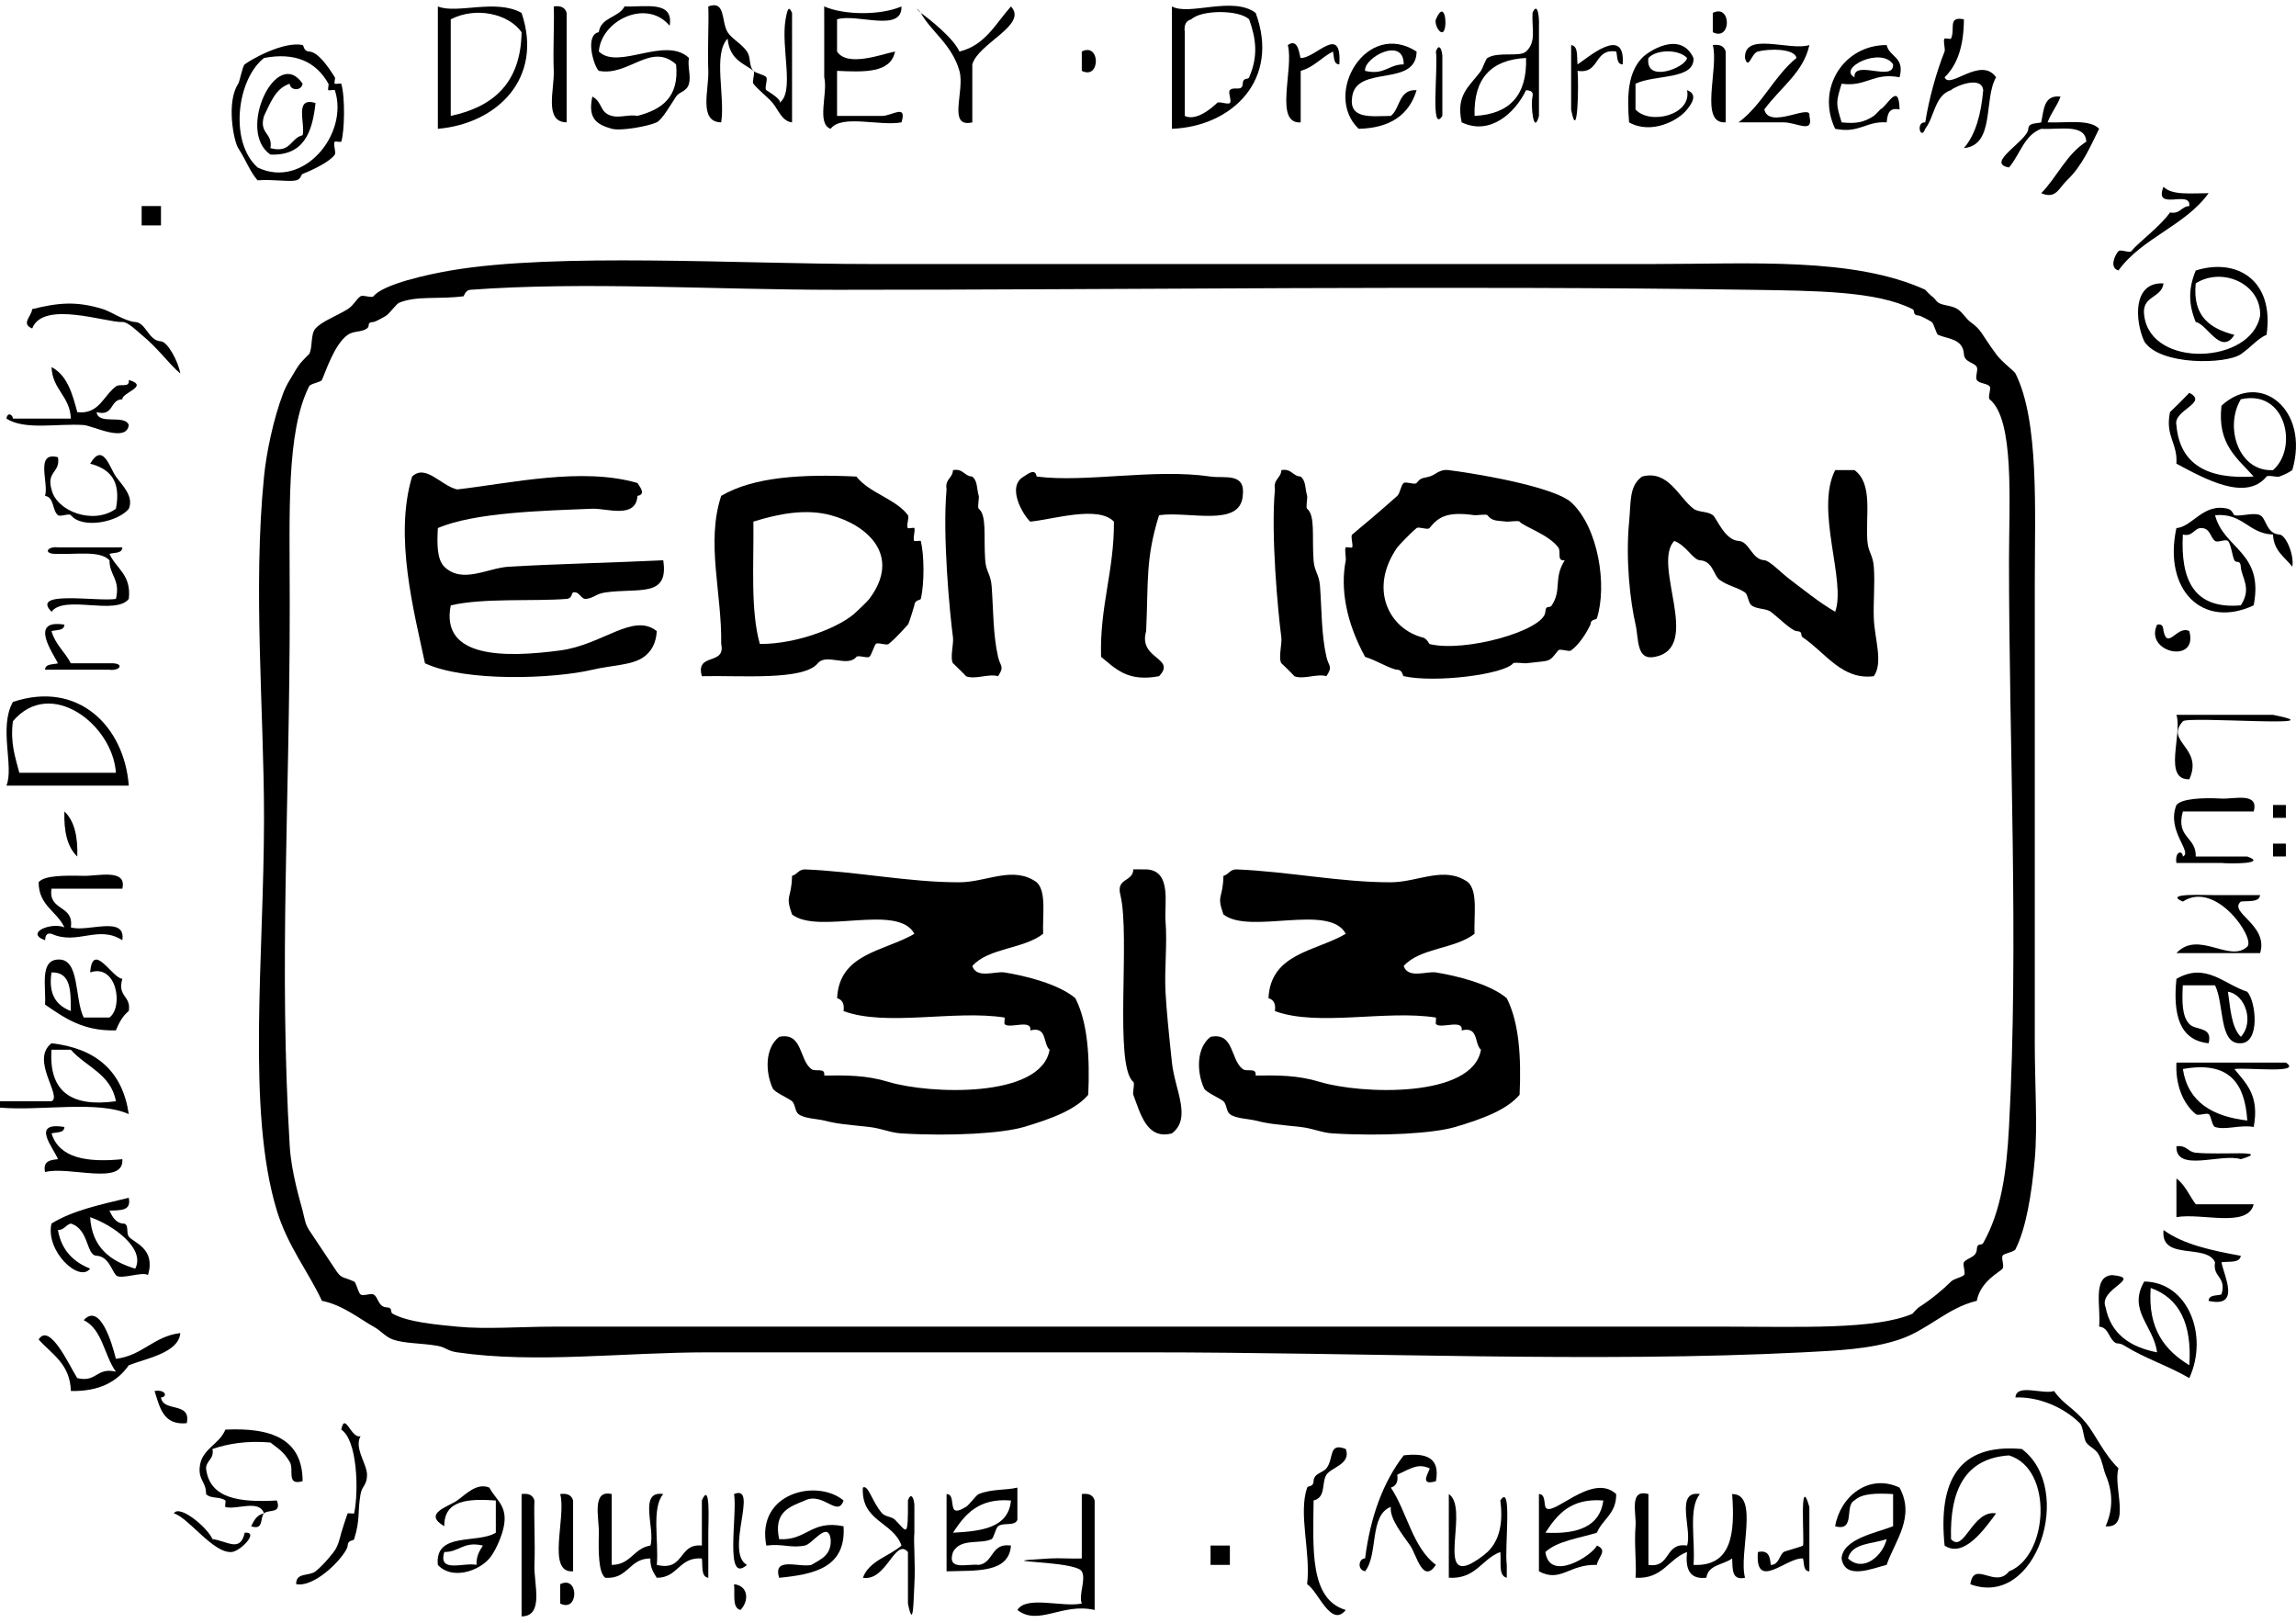 <?xml version="1.0" encoding="utf-8"?>
<!-- Generator: Adobe Illustrator 13.0.0, SVG Export Plug-In . SVG Version: 6.00 Build 14948)  -->
<!DOCTYPE svg PUBLIC "-//W3C//DTD SVG 1.1//EN" "http://www.w3.org/Graphics/SVG/1.1/DTD/svg11.dtd">
<svg version="1.1" id="Ebene_1" xmlns="http://www.w3.org/2000/svg" xmlns:xlink="http://www.w3.org/1999/xlink" x="0px" y="0px"
	 width="76.407px" height="54px" viewBox="0 0 76.407 54" enable-background="new 0 0 76.407 54" xml:space="preserve">
<g>
	<g>
		<path fill-rule="evenodd" clip-rule="evenodd" d="M18.428,0.214c0.249-0.035,0.381,0.047,0.429,0.214c0,1.214,0,2.429,0,3.643
			c-0.762-0.009-0.404-1.088-0.429-1.714C18.399,1.621,18.451,0.763,18.428,0.214z"/>
		<path fill-rule="evenodd" clip-rule="evenodd" d="M27.428,0.214c0.679,0.297,1.892,0.297,2.571,0
			c0.03,0.887-1.491,0.223-2.143,0.429c0,0.357,0,0.714,0,1.071c0.339,0.531,1.499,0.087,1.928,0
			c-0.137,0.72-1.027,0.687-1.928,0.643c0,0.5,0,1,0,1.5c0.477,0.001,0.953-0.001,1.5,0C29.685,3.858,30.191,3.441,30,4.071
			c-0.721,0.136-1.99-0.276-2.357,0.214c-0.483-0.16-0.084-1.202-0.214-1.714c0-0.571,0-1.143,0-1.714
			C27.428,0.643,27.428,0.429,27.428,0.214z"/>
		<path fill-rule="evenodd" clip-rule="evenodd" d="M39,0.214c0.573,0.321,2.022-0.356,2.786,0.214
			C42.607,2.64,41.016,4.207,39,4.286C39,2.928,39,1.571,39,0.214z M39.642,0.643c-0.167,0.047-0.249,0.179-0.214,0.429
			c0,0.928,0,1.856,0,2.785c0.44,0.219,1.082-0.441,1.071-0.429c0.059-0.072,0.356,0.063,0.428,0c0.073-0.063-0.068-0.359,0-0.428
			c0.14-0.139,0.414,0.065,0.429-0.214c0.012-0.23,0.172-0.117,0.214-0.215c0.307-0.705,0.23-1.28,0-1.928
			C41.224,0.321,39.99,0.321,39.642,0.643z"/>
		<path fill-rule="evenodd" clip-rule="evenodd" d="M47.785,0.643c0.324-0.757,0.406,0.395,0.214,0.429
			C47.873,1.094,47.73,0.771,47.785,0.643z"/>
		<path fill-rule="evenodd" clip-rule="evenodd" d="M56.999,0.429c0.625-0.315,0.625,0.958,0,0.643
			C56.999,0.857,56.999,0.643,56.999,0.429z"/>
		<path fill-rule="evenodd" clip-rule="evenodd" d="M42.856,1.5c0.375-0.277,0.391,0.426,0.429,0.429
			c0.489,0.024,1.373-1.174,1.286,0.214c-0.208-0.005-0.166-0.262-0.214-0.428c-0.379,0.193-0.626,0.518-1.072,0.643
			c0,0.571,0,1.143,0,1.714C42.386,4.137,43.067,2.277,42.856,1.5z"/>
		<path fill-rule="evenodd" clip-rule="evenodd" d="M47.785,1.714c0.113-0.33,0.224-0.014,0.214,0.214c0,0.643,0,1.286,0,1.928
			C47.588,4.488,47.866,2.274,47.785,1.714z"/>
		<path fill-rule="evenodd" clip-rule="evenodd" d="M56.999,1.5c0.25-0.035,0.381,0.047,0.429,0.214c0,0.786,0,1.571,0,2.357
			C56.528,4.137,57.21,2.277,56.999,1.5z"/>
		<path fill-rule="evenodd" clip-rule="evenodd" d="M60.213,1.5c-0.199,0.913-0.954,1.399-1.5,2.143
			c0.162,0.686,1.585-0.224,1.5,0.214c0.149,0.612-0.399,0.218-0.857,0.214c-0.547-0.005-1.023,0.003-1.5,0
			c0.782-0.575,1.179-1.535,1.928-2.143c-0.065-0.323-0.921-0.31-1.286-0.214c-0.217,0.057-0.312,0.645-0.428,0.214
			C58.04,1.041,59.562,1.706,60.213,1.5z"/>
		<path fill-rule="evenodd" clip-rule="evenodd" d="M36,1.714c0.625-0.315,0.625,0.958,0,0.643C36,2.143,36,1.929,36,1.714z"/>
		<path fill-rule="evenodd" clip-rule="evenodd" d="M4.714,6.857c0.215,0,0.429,0,0.643,0c0,0.214,0,0.428,0,0.643
			c-0.214,0-0.428,0-0.643,0C4.714,7.286,4.714,7.071,4.714,6.857z"/>
		<path fill-rule="evenodd" clip-rule="evenodd" d="M10.714,43.285c-0.46-0.984-1.138-1.816-1.5-3
			c-1.017-3.324-0.428-8.452-0.428-13.071c0-3.546-0.373-7.633,0-11.357c0.075-0.753,0.298-1.881,0.643-2.786
			c0.049-0.127,0.132-0.3,0.214-0.428c0.155-0.244,0.241-0.447,0.429-0.643c0.004-0.005,0.228-0.24,0.214-0.214
			c0.128-0.234,0.039-0.66,0.214-0.857c0.216-0.241,0.71-0.417,1.072-0.643c0.194-0.122,0.273-0.321,0.428-0.429
			c0.078-0.054,0.372,0.07,0.429,0C12.761,9.451,14.236,9.131,15,9c3.5-0.599,9.579-0.215,13.929-0.215c8.952,0,17.104,0,26.143,0
			c3.168,0,6.597-0.237,9,0.857c-0.016-0.007,0.173,0.187,0.214,0.214c0.098,0.065,0.158,0.179,0.214,0.214
			c0.174,0.108,0.437,0.085,0.643,0.214c0.154,0.096,0.292,0.328,0.428,0.429c0.396,0.289,0.321,0.341,0.857,1.071
			c0.195,0.266,0.602,0.561,0.643,0.643c0.791,1.582,0.643,4.516,0.643,7.071c0,4.841,0,9.825,0,15.214c0,1.351,0.096,2.768,0,3.857
			c-0.102,1.155-0.29,2.305-0.643,3c-0.048,0.094-0.394,0.136-0.429,0.214c-0.049,0.109,0.065,0.33,0,0.428
			c-0.071,0.106-0.737,0.412-0.857,1.072c-0.991,0.24-1.614,0.964-2.572,1.286c-0.962,0.323-2.04,0.369-3.214,0.429
			c-6.899,0.351-14.567,0-21.856,0c-4.78,0-9.938,0-14.572,0c-2.859,0-5.747,0.38-8.357,0c-0.333-0.048-0.37-0.164-0.643-0.214
			c-0.523-0.096-1.103-0.072-1.5-0.214c-0.253-0.091-0.396-0.296-0.643-0.429C12.023,43.923,11.404,43.416,10.714,43.285z
			 M13.286,10.071c-0.088,0.035-0.327,0.361-0.429,0.428c-0.075,0.05-0.363,0.211-0.429,0.215c-0.25,0.013-0.093,0.126-0.214,0.214
			c-0.189,0.136-0.438,0.071-0.643,0.214c-0.441,0.309-0.731,1.221-0.857,1.5c-0.036,0.078-0.382,0.118-0.429,0.214
			c-0.765,1.546-0.643,4.146-0.643,7.286c0,6.735-0.366,11.914,0,18c0.054,0.89,0.363,1.879,0.429,2.143
			c0.077,0.306,0.081,0.433,0.214,0.643c0.153,0.24,0.279,0.408,0.429,0.643c0.153,0.241,0.279,0.409,0.428,0.643
			c0.223,0.351,0.234,0.244,0.643,0.429c0.069,0.031,0.135,0.376,0.214,0.429c0.099,0.066,0.319-0.049,0.429,0
			c0.158,0.071,0.154,0.414,0.429,0.428c0.243,0.013,0.101,0.152,0.214,0.215c0.51,0.283,1.492,0.364,2.143,0.428
			c0.943,0.094,2.138,0,3.214,0c13.279,0,25.859,0,39,0c2.478,0,4.965,0.107,6.214-0.428c0,0,0.155-0.177,0.214-0.215
			c0.422-0.269,0.807-0.595,1.071-0.857c0.103-0.101,0.319-0.125,0.429-0.214c0.071-0.057-0.054-0.351,0-0.428
			c0.112-0.158,0.414-0.152,0.429-0.429c0.013-0.243,0.15-0.101,0.214-0.214c0.605-1.073,0.777-2.373,0.857-3.857
			c0.331-6.129,0-12.691,0-18.857c0-1.931,0.191-4.674-0.643-5.357c-0.071-0.058,0.057-0.353,0-0.429
			c-0.078-0.104-0.356-0.094-0.428-0.214c-0.064-0.106,0.051-0.316,0-0.429c-0.072-0.158-0.414-0.154-0.429-0.429
			c-0.027-0.526-0.562-0.51-0.857-0.643c-0.066-0.03-0.14-0.375-0.214-0.428c-0.066-0.048-0.37-0.211-0.428-0.215
			c-0.239-0.012-0.106-0.159-0.214-0.214c-1.192-0.604-3.225-0.61-5.357-0.643c-9.81-0.149-20.84,0-30.428,0
			c-4.233,0-8.36-0.283-12.214,0c-0.15,0.011-0.215,0.214-0.214,0.214C14.57,9.969,13.892,9.831,13.286,10.071z"/>
		<path fill-rule="evenodd" clip-rule="evenodd" d="M21.214,16.5c-0.05,0.778-1.026,0.409-1.5,0.428
			c-1.63,0.066-3.919,0.118-5.143,0.643c-0.028,0.528-0.033,1.032,0.214,1.286c0.602,0.583,1.436,0.042,2.143,0
			c1.641-0.096,3.447-0.132,5.143-0.214c0.197,1.261-0.821,0.91-1.929,1.071c-0.326,0.048-0.377,0.187-0.643,0.214
			c-0.165,0.018-0.222-0.269-0.428-0.214c-0.05,0.013-0.025,0.2-0.214,0.214C17.765,20.015,16.08,19.89,15,20.143
			c-0.354,1.784,1.85,1.738,3.643,1.5c1.418-0.188,2.426-1.269,3.214-0.643c-0.026,0.4-0.171,0.668-0.429,0.857
			c-0.38,0.281-1.074,0.277-1.714,0.428c-1.286,0.304-4.219,0.414-5.571-0.214c-0.365-1.729-1.034-4.22-0.429-6.214
			c0.455-0.43,0.955,0.304,1.5,0.429c1.791-0.206,4.152-0.753,6-0.214C21.346,16.262,21.473,16.455,21.214,16.5z"/>
		<path fill-rule="evenodd" clip-rule="evenodd" d="M31.714,15.643c0.346-0.061,0.369,0.203,0.643,0.214
			c0.179,0.154,0.138,0.372,0.214,0.643c0.021,0.072-0.053,0.385,0,0.428c0.275,0.226,0.158,0.917,0.215,1.714
			C32.812,19.022,32.969,19.1,33,19.5c0.06,0.802,0.043,1.604,0.214,2.357c0.073,0.323,0.223,0.305,0,0.643
			c-0.319-0.094-0.765,0.124-1.071,0c0.034,0.014-0.439-0.446-0.429-0.429c-0.106-0.171,0.027-0.652,0-0.857
			c-0.113-0.856-0.353-3.422-0.214-4.928C31.439,15.939,31.702,15.917,31.714,15.643z"/>
		<path fill-rule="evenodd" clip-rule="evenodd" d="M41.356,16.5c-0.085,1.057-1.784,0.501-2.785,0.643
			c-0.452,1.453-0.353,2.173-0.429,3.857c-0.275,0.945,1.025,0.878,0.429,1.5c-1.058,0.201-1.454-0.261-1.929-0.643
			c-0.048-1.691,0.437-2.849,0.428-4.5c-0.526-0.55-2.04-0.069-2.786,0c-0.235-0.214-0.804-1.168-0.214-1.5
			c0.19-0.132,0.383-0.259,0.428,0c1.651,0.211,3.911-0.277,5.786,0C40.744,15.925,41.461,15.708,41.356,16.5z"/>
		<path fill-rule="evenodd" clip-rule="evenodd" d="M42.642,15.643c0.346-0.061,0.369,0.203,0.643,0.214
			c0.179,0.154,0.138,0.372,0.214,0.643c0.02,0.072-0.053,0.385,0,0.428c0.275,0.226,0.158,0.917,0.214,1.714
			c0.027,0.38,0.184,0.458,0.214,0.857c0.06,0.802,0.043,1.604,0.214,2.357c0.073,0.323,0.223,0.305,0,0.643
			c-0.319-0.094-0.764,0.124-1.071,0c0.034,0.014-0.439-0.446-0.429-0.429c-0.106-0.171,0.027-0.652,0-0.857
			c-0.113-0.856-0.353-3.422-0.214-4.928C42.367,15.939,42.63,15.917,42.642,15.643z"/>
		<path fill-rule="evenodd" clip-rule="evenodd" d="M45.428,21.857c-0.635-1.163-0.829-2.271-0.643-3.214
			c0.013-0.068-0.048-0.389,0-0.429c0.025-0.021,0.202,0.027,0.214,0c0.038-0.078-0.062-0.377,0-0.428
			c0.286-0.234,0.985-0.824,1.5-1.286c0.096-0.086,0.117-0.355,0.214-0.429c0.077-0.057,0.371,0.071,0.429,0
			c0.144-0.175,0.164-0.148,0.428-0.214c0.2-0.05,0.325-0.255,0.644-0.214c1.309,0.169,3.56,0.603,4.071,1.071
			c0.91,0.834,1.204,2.777,0.857,3.857c-0.023,0.072-0.203,0.005-0.214,0.214c0.001-0.021-0.229,0.54-0.643,0.857
			c-0.076,0.058-0.37-0.071-0.429,0c-0.337,0.412-0.211,0.325-1.071,0.428c-0.064,0.008-0.393-0.043-0.429,0
			c-0.302,0.37-2.593,0.663-3.643,0.429c-0.04-0.009-0.029-0.205-0.214-0.215C46.291,22.274,45.808,21.974,45.428,21.857z
			 M51.856,18.214c-0.325-0.433-1.15-0.691-1.286-0.857c-0.036-0.044-0.364,0.008-0.428,0c-0.352-0.042-0.473-0.006-0.643-0.214
			c-0.037-0.045-0.363,0.009-0.429,0c-0.944-0.135-1.211,0.075-1.5,0.429c-0.058,0.072-0.353-0.059-0.428,0
			c-0.167,0.131-0.598,0.579-0.643,0.643c-0.971,1.402-0.254,2.722,0.857,3c0.126,0.032,0.208,0.213,0.214,0.214
			c1.174,0.294,3.825-0.451,3.857-1.072c0.013-0.248,0.138-0.095,0.214-0.214c0.343-0.531,0.046-0.883,0.429-1.5
			C51.791,18.681,51.963,18.356,51.856,18.214z"/>
		<path fill-rule="evenodd" clip-rule="evenodd" d="M61.071,15.643c0.214,0,0.428,0,0.643,0c0.625,0.458,0.364,1.509,0.429,2.357
			c0.029,0.38,0.184,0.458,0.214,0.857c0.043,0.567-0.02,1.146,0,1.714c0.024,0.68,0.321,1.477,0,1.929
			c-1.064,0.137-1.617-0.795-2.357-1.286c-0.12-0.079,0.034-0.201-0.214-0.214c-0.162-0.008-0.657-0.497-0.857-0.643
			c-0.163-0.119-0.461-0.078-0.643-0.214c-0.104-0.078-0.116-0.359-0.214-0.429c-0.246-0.171-0.594-0.225-0.857-0.428
			c-0.188-0.146-0.219-0.621-0.643-0.643c-0.232-0.012-0.454-0.499-0.857-0.643c-0.75,0.795,0.948,3.543-0.643,3.857
			c-0.627,0.129-0.533-0.593-0.643-1.072c-0.178-0.774-0.337-2.154-0.214-3.428c0.064-0.668-0.005-1.182,0.429-1.5
			c0.876-0.233,1.212,0.689,1.714,1.071c0.165,0.126,0.457,0.075,0.643,0.214c0.125,0.093,0.394,0.833,0.857,0.857
			c0.361,0.019,0.434,0.62,0.857,0.643c0.176,0.009,0.536,0.401,0.857,0.643c0.469,0.352,0.953,0.752,1.5,1.071
			C61.446,19.324,60.394,16.977,61.071,15.643z"/>
		<path fill-rule="evenodd" clip-rule="evenodd" d="M23.357,22.5c-0.228-0.8,0.804-0.339,0.643-1.072
			c0.027-1.706-0.512-3.376,0-4.928c1.078-0.637,2.701-0.728,4.5-0.643c0.417,0.544,1.319,0.747,1.714,1.286
			c0.056,0.077-0.071,0.371,0,0.429c0.025,0.021,0.202-0.027,0.214,0c0.037,0.078-0.063,0.377,0,0.429
			c0.018,0.014,0.209-0.018,0.214,0c0.113,0.451,0.126,1.405,0,1.928c-0.011,0.046-0.204,0.024-0.214,0.214
			c0,0.001-0.169,0.582-0.214,0.643c0.04-0.054-0.382,0.439-0.643,0.643c-0.076,0.059-0.37-0.071-0.429,0
			c-0.055,0.068-0.148,0.386-0.214,0.429c-0.078,0.05-0.373-0.068-0.429,0c-0.294,0.36-1.002-0.132-1.286,0.214
			C26.733,22.659,24.615,22.467,23.357,22.5z M28.5,20.356c0.107-0.106,0.346-0.318,0.429-0.428c1.084-1.444-0.067-2.46-1.286-2.786
			c-0.799-0.213-1.671-0.067-2.571,0.214c0.016,1.413-0.101,2.958,0.214,4.071C26.554,21.438,28.016,20.841,28.5,20.356z"/>
		<path fill-rule="evenodd" clip-rule="evenodd" d="M2.143,20.785C2.137,20.994,1.881,20.952,1.714,21
			c0.125,0.446,0.45,0.693,0.643,1.071c0.428,0,0.857,0,1.286,0c0.53-0.027,0.364,0.263,0,0.214c-0.715,0-1.429,0-2.143,0
			c0.006-0.208,0.262-0.166,0.429-0.214C1.77,21.745,0.942,20.59,2.143,20.785z"/>
		<path fill-rule="evenodd" clip-rule="evenodd" d="M71.785,20.785c0.182-0.039,0.202,0.084,0.214,0.214
			c0.141,0.642,0.458-0.205,0.857,0C73.169,22.118,71.341,21.719,71.785,20.785z"/>
		<path fill-rule="evenodd" clip-rule="evenodd" d="M72.428,23.786c0.714,0,1.428,0,2.143,0c0.357,0,0.714,0,1.072,0
			c2.28,0.452-2.839,0.034-3,0.214c-0.618,0.693,0.694,0.866,0.215,1.929C71.969,25.958,72.633,24.437,72.428,23.786z"/>
		<path fill-rule="evenodd" clip-rule="evenodd" d="M72.642,28.5c0.338-0.146-0.558-0.853-0.214-1.714
			c0.174-0.213,0.858-0.249,1.5-0.214c0.416,0.022,1.256-0.223,1.071,0.429c-0.786,0-1.571,0-2.357,0
			c-0.245,0.888,0.451,0.835,0.429,1.5c0.572,0,1.143,0,1.715,0c0.693,0.247-0.576,0.243-0.858,0.214c-0.5,0-1,0-1.5,0
			C72.367,28.331,72.63,28.274,72.642,28.5z"/>
		<path fill-rule="evenodd" clip-rule="evenodd" d="M75.642,26.785c0.143,0,0.285,0,0.428,0c0,0.143,0,0.286,0,0.429
			c-0.143,0-0.285,0-0.428,0C75.642,27.071,75.642,26.928,75.642,26.785z"/>
		<path fill-rule="evenodd" clip-rule="evenodd" d="M2.143,27c0.332,0.311,0.45,0.835,0.429,1.5C2.24,28.188,2.122,27.664,2.143,27z
			"/>
		<path fill-rule="evenodd" clip-rule="evenodd" d="M75.642,28.071c0.143,0,0.285,0,0.428,0c0,0.143,0,0.285,0,0.428
			c-0.143,0-0.285,0-0.428,0C75.642,28.356,75.642,28.214,75.642,28.071z"/>
		<path fill-rule="evenodd" clip-rule="evenodd" d="M34.5,29.357c0.332,0.312,0.188,1.097,0.214,1.714
			c-0.636,0.507-1.821,0.465-2.357,1.072c0.143,0.436,0.766,0.165,1.072,0.214c0.678,0.11,1.787,0.377,2.357,0.857
			c0.409,0.805,0.485,1.943,0.429,3.214c-0.417,0.488-1.17,0.784-2.143,1.072c-0.716,0.211-2.391,0.314-4.072,0.214
			c-0.371-0.021-0.662-0.169-1.071-0.214c-0.821-0.09-1.032-0.097-1.5-0.214c-0.246-0.061-0.656-0.063-0.857-0.214
			c-0.118-0.089-0.106-0.335-0.214-0.428c-0.123-0.106-0.582-0.297-0.643-0.429c-0.247-0.537-0.265-1.343,0.214-1.714
			c0.787-0.165,0.659,0.762,1.071,1.071c0.143,0.107,0.466-0.066,0.429,0.215c0.749-0.006,1.387-0.015,2.143,0.214
			c1.343,0.406,5.077,0.558,5.357-1.071c-0.229-0.2-0.067-0.791-0.643-0.643c0.065-0.398-0.71-0.035-0.857-0.214
			c-0.012-0.015,0.013-0.212,0-0.215c-1.662-0.261-3.928,0.312-5.357-0.214c0.035-0.25-0.047-0.381-0.214-0.429
			c0.068-1.503,1.583-1.56,2.571-2.143c-0.544-1.027-3.187,0.044-4.071-0.643c-0.24-0.675-0.019-0.485,0-1.286
			c0.173-0.041,0.213-0.215,0.428-0.214c1.7,0.067,3.476,0.433,5.143,0.429C32.841,29.354,33.716,28.794,34.5,29.357z"/>
		<path fill-rule="evenodd" clip-rule="evenodd" d="M38.143,28.928c0.867,0.032,0.598,1.172,0.643,1.714
			c0.064,0.78-0.04,1.576,0,2.357c0.031,0.602,0.108,1.356,0.214,2.357c0.097,0.917,0.67,1.845,0,2.356
			c-0.836,0.221-1.044-0.645-1.286-1.286c-0.028-0.075,0.058-0.381,0-0.428c-0.649-0.532-0.094-4.822-0.428-6.214
			c-0.156-0.584,0.426-0.431,0.428-0.857C37.856,28.928,38,28.928,38.143,28.928z"/>
		<path fill-rule="evenodd" clip-rule="evenodd" d="M48.856,29.357c0.332,0.312,0.188,1.097,0.214,1.714
			c-0.636,0.507-1.821,0.465-2.357,1.072c0.143,0.436,0.766,0.165,1.072,0.214c0.678,0.11,1.787,0.377,2.357,0.857
			c0.409,0.805,0.485,1.943,0.428,3.214c-0.417,0.488-1.17,0.784-2.143,1.072c-0.716,0.211-2.391,0.314-4.071,0.214
			c-0.371-0.021-0.662-0.169-1.072-0.214c-0.82-0.09-1.032-0.097-1.5-0.214c-0.246-0.061-0.656-0.063-0.857-0.214
			c-0.118-0.089-0.106-0.335-0.214-0.428c-0.123-0.106-0.583-0.297-0.643-0.429c-0.247-0.537-0.265-1.343,0.214-1.714
			c0.787-0.165,0.659,0.762,1.071,1.071c0.143,0.107,0.466-0.066,0.429,0.215c0.749-0.006,1.388-0.015,2.143,0.214
			c1.343,0.406,5.077,0.558,5.357-1.071c-0.229-0.2-0.066-0.791-0.643-0.643c0.065-0.398-0.71-0.035-0.857-0.214
			c-0.012-0.015,0.014-0.212,0-0.215c-1.662-0.261-3.928,0.312-5.357-0.214c0.035-0.25-0.047-0.381-0.214-0.429
			c0.069-1.503,1.583-1.56,2.572-2.143c-0.544-1.027-3.187,0.044-4.071-0.643c-0.24-0.675-0.02-0.485,0-1.286
			c0.173-0.041,0.214-0.215,0.429-0.214c1.699,0.067,3.476,0.433,5.143,0.429C47.198,29.354,48.073,28.794,48.856,29.357z"/>
		<path fill-rule="evenodd" clip-rule="evenodd" d="M4.071,29.571c-0.786,0-1.571,0-2.357,0c-0.116,0.758,0.759,0.526,0.643,1.286
			c0.538,0.176,1.845-0.417,1.714,0.428c-0.807-0.52-1.499,0.178-2.357-0.214c-0.182-0.039-0.203,0.083-0.214,0.214
			c-0.688-0.242,0.206-0.611,0.643-0.428c-0.248-0.538-0.854-0.718-0.857-1.5c0.174-0.229,0.858-0.229,1.5-0.214
			C3.265,29.153,4.232,28.894,4.071,29.571z"/>
		<path fill-rule="evenodd" clip-rule="evenodd" d="M75.213,29.785c-0.034,0.251-0.391,0.181-0.643,0.215
			c-0.424,0.369,0.932,0.771,0.643,1.714c-0.928,0-1.856,0-2.785,0c0.733-0.782,1.765,0.338,2.357-0.214
			c0.285-0.266-1.047-2.231-2.144-1.5c-0.682-0.295,0.757-0.212,1.072-0.215C74.213,29.785,74.713,29.785,75.213,29.785z"/>
		<path fill-rule="evenodd" clip-rule="evenodd" d="M72.428,38.142c0.345-0.047,0.371,0.187,0.643,0.214
			c0.815,0.084,2.573-0.104,1.5,0.215C73.918,38.365,72.397,39.03,72.428,38.142z"/>
		<path fill-rule="evenodd" clip-rule="evenodd" d="M72.428,39.214c0.29,0.21,0.428,0.572,0.643,0.857c0.643,0,1.286,0,1.928,0
			c-0.197,0.802-1.72,0.279-2.571,0.429C72.428,40.071,72.428,39.642,72.428,39.214z"/>
		<path fill-rule="evenodd" clip-rule="evenodd" d="M17.357,49.714c0.25-0.035,0.381,0.047,0.428,0.214
			c-0.022,0.549,0.029,1.407,0,2.143c-0.024,0.626,0.334,1.706-0.428,1.714C17.357,52.428,17.357,51.071,17.357,49.714z"/>
		<path fill-rule="evenodd" clip-rule="evenodd" d="M18.643,49.714c0.249-0.035,0.381,0.047,0.429,0.214c0,0.786,0,1.572,0,2.357
			C18.172,52.351,18.854,50.491,18.643,49.714z"/>
		<path fill-rule="evenodd" clip-rule="evenodd" d="M24.428,49.714c0.84-0.349-0.319,1.94,0.428,2.357
			C24.096,52.748,24.546,50.39,24.428,49.714z"/>
		<path fill-rule="evenodd" clip-rule="evenodd" d="M36,49.714c0.249-0.035,0.381,0.047,0.428,0.214c0,1.214,0,2.429,0,3.643
			c-1.076-0.25-1.868,0.547-2.571,0c0.297-0.489,1.492-0.08,2.143-0.214c-0.114-0.294,0.151-0.797,0-1.071
			c-0.206-0.373-3.409-0.299-1.071-0.429c0.356-0.02,0.715,0.015,1.071,0C36,51.142,36,50.428,36,49.714z"/>
		<path fill-rule="evenodd" clip-rule="evenodd" d="M40.285,51.428c0.214,0,0.429,0,0.643,0c0,0.214,0,0.428,0,0.643
			c-0.214,0-0.428,0-0.643,0C40.285,51.856,40.285,51.642,40.285,51.428z"/>
		<path fill-rule="evenodd" clip-rule="evenodd" d="M18.643,52.713c0.625-0.315,0.625,0.958,0,0.643
			C18.643,53.142,18.643,52.928,18.643,52.713z"/>
		<path fill-rule="evenodd" clip-rule="evenodd" d="M24.428,52.713c0.497,0.06,0.493,0.573,0.214,0.857
			C24.352,53.504,24.465,53.034,24.428,52.713z"/>
		<path fill-rule="evenodd" clip-rule="evenodd" d="M0,36.643c0.571,0,1.143,0,1.714,0c0.372-0.159-0.719-1.376,0-1.929
			c1.476,0.167,2.362,0.923,2.571,2.357C3.249,36.608,1.384,36.972,0,36.856C0,36.786,0,36.714,0,36.643z M3.857,36.643
			c-0.163-0.908-0.999-1.144-1.5-1.714c-0.215,0-0.429,0-0.643,0C1.619,36.309,2.361,36.853,3.857,36.643z"/>
		<path fill-rule="evenodd" clip-rule="evenodd" d="M14.571,4.286c0-1.357,0-2.714,0-4.071c0.635,0.259,1.931-0.265,2.786,0.214
			C18.096,2.61,16.537,4.118,14.571,4.286z M17.357,1.072C16.938,0.469,15.851,0.204,15,0.643c0,1.071,0,2.143,0,3.214
			C16.414,3.557,17.333,2.761,17.357,1.072z"/>
		<path fill-rule="evenodd" clip-rule="evenodd" d="M22.285,0.857c-0.761-0.913-2.276-0.188-2.357,0.857
			c0.652,0.634,2.21-0.53,3,0.214c-0.057,0.27,0.073,0.592,0,0.857c-0.076,0.273-0.308,0.249-0.429,0.428
			c-0.15,0.222-0.463,0.773-0.643,0.857c-0.287,0.134-1.205,0.298-1.5,0.214c-0.489-0.14-0.806-0.327-0.643-1.071
			c0.359,0.2,0.225,0.525,0.643,0.643c0.265,0.075,0.588-0.057,0.857,0c0.792-0.208,1.398-0.602,1.286-1.714
			c-0.838-0.754-1.582,0.41-2.572,0.215c-0.167-0.149-0.477-1.196,0-1.286c0.068-0.503,0.664-0.48,0.857-0.857
			C21.471,0.243,22.425,0.003,22.285,0.857z"/>
		<path fill-rule="evenodd" clip-rule="evenodd" d="M24.214,1.286C23.721,1.793,24.137,3.209,24,4.071
			c-0.762-0.009-0.404-1.088-0.429-1.714c-0.029-0.737,0.023-1.594,0-2.143c0.587-0.216,0.424,0.504,0.643,0.857
			c0.137,0.22,0.472,0.388,0.643,0.643c0.143,0.211,0.052,0.468,0.215,0.643c0.084,0.09,0.36,0.12,0.429,0.214
			c0.056,0.077-0.071,0.371,0,0.429c0.018,0.015,0.571,0.337,0.428,0.428c0.532-0.341,0.048-1.849,0.214-2.785
			c0.064-0.361,0.107-0.457,0.215-0.214c0,1.214,0,2.429,0,3.643c-0.335-0.033-0.461-0.426-0.643-0.643
			c-0.167-0.2-0.495-0.448-0.643-0.642c-0.058-0.076,0.071-0.371,0-0.429C24.776,2.116,24.281,2.004,24.214,1.286z"/>
		<path fill-rule="evenodd" clip-rule="evenodd" d="M30.643,0.429C30.431,0.159,30.533,0.349,30.643,0.429
			c0.301,0.219,1.083,0.835,1.285,1.286c0.863-0.208,1.207-0.936,1.715-1.5c0.578,0.613-1.092,1.225-1.286,1.928
			c0,0.644,0,1.286,0,1.929c-0.844,0.195-0.238-1.045-0.429-1.714C31.678,1.475,30.977,1.045,30.643,0.429z"/>
		<path fill-rule="evenodd" clip-rule="evenodd" d="M48.642,4.071c-0.202-0.926,0.26-1.191,0.643-1.714
			c0.043-0.06,0.159-0.396,0.215-0.429c0.371-0.223,1.071-0.017,1.286-0.214C51.137,1.39,50.97,0.951,51,0.429
			c0.166-0.391,0.23,0.128,0.214,0.428c0,1,0,2,0,3c-0.18,0.681-0.282-0.38-0.214-0.643C51.039,3.032,50.916,3.012,50.785,3
			C50.421,3.758,49.584,4.523,48.642,4.071z M50.785,1.929c-1.157,0.057-1.752,0.676-1.714,1.928
			C50.228,3.8,50.823,3.181,50.785,1.929z"/>
		<path fill-rule="evenodd" clip-rule="evenodd" d="M64.713,2.571c0.161,0.425,1.203-0.719,1.714,0
			c-0.423,0.719-0.027,2.259-1.072,2.357c0.397-0.46,0.573-1.142,0.643-1.929c-0.055-0.501-0.941-0.124-1.072,0
			c-0.542,0.172-0.546,0.882-0.857,1.286c-0.148,0.409-0.333-0.231,0-0.214c0.12-0.765,0.369-1.672,0.643-2.357
			c0.031-0.077-0.059-0.38,0-0.429c0.025-0.02,0.202,0.027,0.214,0c0.152-0.325-0.126-0.75,0.429-0.643
			C65.353,1.496,65.151,2.152,64.713,2.571z"/>
		<path fill-rule="evenodd" clip-rule="evenodd" d="M8.571,6C8.304,5.688,8.216,5.379,7.928,4.929c-0.153-0.241-0.404-1.537,0-2.143
			C7.98,2.708,8.067,2.204,8.143,2.143c0.17-0.14,1.292-0.784,1.928-0.643c0.04,0.009,0.029,0.205,0.214,0.214
			c0.292,0.015,0.617,0.473,0.857,0.857c0.027,0.043-0.035,0.179,0,0.215c0.019,0.018,0.208-0.022,0.215,0
			c0.134,0.448,0.109,1.592,0,1.928c-0.007,0.021-0.195-0.016-0.215,0c-0.069,0.057,0.05,0.351,0,0.429
			c-0.144,0.224-0.73,0.514-1.071,0.643C10.014,5.808,10.024,5.958,9.857,6C9.622,6.059,9.074,5.959,8.571,6z M8.571,5.572
			C10.086,6.309,11.622,4.466,11.143,3c-0.007-0.022-0.195,0.019-0.214,0c-0.034-0.034,0.024-0.171,0-0.214
			c-0.407-0.735-1.116-1.054-2.143-0.857C7.881,2.642,7.625,4.721,8.571,5.572z"/>
		<path fill-rule="evenodd" clip-rule="evenodd" d="M44.999,3.214c-0.125,0.767,0.635,0.651,1.286,0.643
			c0.32-0.251,0.252-0.89,0.857-0.857c-0.249,0.823-0.88,1.263-1.928,1.286c-1.205-1.151,0.26-3.645,1.928-2.571
			C47.13,2.916,45.146,2.146,44.999,3.214z M46.713,2.143c0.008-0.944-1.332-0.232-1.286,0.215
			C46.083,2.512,46.208,2.138,46.713,2.143z"/>
		<path fill-rule="evenodd" clip-rule="evenodd" d="M53.999,2.143c-0.208-0.005-0.167-0.262-0.214-0.428
			c-0.758-0.116-0.526,0.759-1.286,0.643c0.042,0.442,0.008,2.459-0.214,1.285c0-0.714,0-1.428,0-2.143
			c0.251,0.035,0.181,0.391,0.214,0.643C52.809,1.948,54.104,0.8,53.999,2.143z"/>
		<path fill-rule="evenodd" clip-rule="evenodd" d="M56.356,1.929c0.045,0.736-1.284,0.542-1.929,0.857c0,0.285,0,0.571,0,0.856
			C54.902,4.171,56.312,3.825,56.142,3c0.405,0.15,0.106,0.505,0,0.643c-0.286,0.371-1.192,0.845-1.929,0.429
			c-0.072-0.908-0.039-1.643,0.429-2.143C54.839,1.718,55.922,0.994,56.356,1.929z M54.856,1.929c-0.116,0.86,1.243,0.319,1.286,0
			C55.868,1.636,55.13,1.636,54.856,1.929z"/>
		<path fill-rule="evenodd" clip-rule="evenodd" d="M61.071,4.286c-0.647-1.353,0.298-2.798,1.714-2.786
			c0.092,0.409,0.613,0.388,0.429,1.071c-0.882-0.168-1.1,0.329-1.928,0.215c-0.193,0.627-0.193,0.658,0,1.285
			c0.466,0.053,0.749,0.001,1.071-0.214c0.063-0.042,0.205-0.209,0.215-0.214c0.238-0.113,0.618-0.952,0.643,0
			c-0.365-0.079-0.404,0.167-0.429,0.429C62.095,4.024,61.878,4.45,61.071,4.286z M61.713,2.571
			c-0.035-0.606,1.321,0.178,1.286-0.429C62.609,1.544,61.138,2.259,61.713,2.571z"/>
		<path fill-rule="evenodd" clip-rule="evenodd" d="M10.071,2.786c-0.053,0.269-0.426,0.216-0.429,0
			C9.156,2.942,9.001,3.431,8.786,3.857C8.608,4.463,9.087,4.412,9,4.929C9.684,5.112,9.663,4.591,10.071,4.5
			C10.166,4.095,9.78,3.208,10.5,3.428C10.395,4.396,10.116,5.187,9,5.143C7.856,4.375,9.205,1.505,10.071,2.786z"/>
		<path fill-rule="evenodd" clip-rule="evenodd" d="M68.57,3.214c-0.111,0.317-0.317,0.54-0.429,0.857
			c0.618,0.026,1.403-0.117,1.714,0.214C69.557,4.885,69.3,5.507,68.785,6c-0.278,0.266-0.364,0.636-0.857,0.429
			c0.53-0.542,0.843-1.3,1.5-1.715c-0.029-0.612-0.894-0.392-1.5-0.428C67.356,4.5,67.221,5.15,66.856,5.572
			c-0.818-0.14,0.622-0.881,0.643-1.286c0.011-0.208,0.258-0.167,0.429-0.214C68.018,3.662,68.005,3.149,68.57,3.214z"/>
		<path fill-rule="evenodd" clip-rule="evenodd" d="M72.856,6.857c0.068-0.569-1.201,0.2-0.857-0.643
			c0.276,0.295,0.931,0.212,1.5,0.214c-0.776,1.081-2.224,1.491-3,2.571c-0.299-0.084-0.14-0.485,0-0.643
			c0.062-0.069,0.37,0.071,0.429,0c0.251-0.307,0.957-0.815,1.286-1.286C72.56,7.132,72.582,6.869,72.856,6.857z"/>
		<path fill-rule="evenodd" clip-rule="evenodd" d="M75.213,10.5c0.041-1.048-1.253-1.636-2.143-1.071
			c-0.112,1.113,0.494,1.506,1.286,1.714c-0.446,0.705-0.904-0.362-1.286-0.428c-0.246-0.601-0.246-1.114,0-1.714
			c1.366-0.43,2.623,0.316,2.357,2.143c-0.27,0.096-0.526,0.418-0.857,0.643c-0.493,0.335-2.692,0.386-3.214-0.428
			c-0.313-0.696-0.39-1.985,0.643-1.929c-0.066,0.505-0.744,0.399-0.643,1.071C71.577,12.272,74.932,12.119,75.213,10.5z"/>
		<path fill-rule="evenodd" clip-rule="evenodd" d="M1.072,10.929c-0.382-0.157-0.031-0.39,0-0.643c0.87-0.216,1.473-0.273,2.356,0
			c0.257,0.079,0.752,0.412,1.072,0.429c0.361,0.019,0.434,0.621,0.857,0.643C5.575,11.369,5.934,12.025,6,12.428
			c-0.385-0.322-0.728-0.831-1.286-1.286c-0.128-0.104-0.457-0.439-0.643-0.428C3.555,10.744,1.434,9.98,1.072,10.929z"/>
		<path fill-rule="evenodd" clip-rule="evenodd" d="M0.214,13.929c0.041-0.244,0.215-0.119,0.215,0c0.643,0,1.286,0,1.929,0
			c-0.03-0.757-0.614-0.958-0.643-1.714c0.518,0.267,0.693,0.878,0.857,1.5c0.729,0.079,0.856-0.535,1.286-0.857
			C4,12.75,4.323,12.923,4.286,12.643c0.71,0.209-0.24,0.423-0.214,0.643c-0.426,0.003-0.272,0.584-0.857,0.428
			c0.055,0.445,0.941,0.059,1.071,0.429c-0.08,0.604-1.2,0.021-1.5,0C1.914,14.083,0.834,14.325,0.214,13.929z"/>
		<path fill-rule="evenodd" clip-rule="evenodd" d="M73.927,13.5c1.275-1.181,2.948,0.12,2.357,2.143
			c-0.15,0.101-0.243,0.141-0.429,0.214c-0.076,0.03-0.38-0.059-0.428,0c-0.688,0.84-2.053,0.077-3-0.429
			c0.047-0.69-0.379-0.906-0.214-1.714c0.219-0.209,0.434-0.423,0.643-0.643c0.656,0.333-0.545,0.574-0.429,1.071
			c0.111,1.317,1.043,1.813,2.571,1.714C74.464,15.249,73.778,14.792,73.927,13.5z M75.642,15.643
			c0.841-0.722,0.444-2.701-1.072-2.357C74.013,14.227,74.508,15.706,75.642,15.643z"/>
		<path fill-rule="evenodd" clip-rule="evenodd" d="M1.929,15.214c0.087,0.517-0.392,0.466-0.214,1.072
			c0.16,0.725,1.386,1.19,2.143,0.643c0.185-0.97-0.236-1.335-0.857-1.5c0.428-0.732,0.647,0.136,0.857,0.429
			c0.206,0.288,0.604,0.655,0.429,1.071c-0.358,0.442-1.544,0.685-1.928,0.214c-0.059-0.072-0.354,0.061-0.429,0
			C1.733,16.984,1.81,16.545,1.5,16.5C1.629,16.058,1.154,15.011,1.929,15.214z"/>
		<path fill-rule="evenodd" clip-rule="evenodd" d="M73.713,17.143c0.295,1.134,1.636,1.221,1.285,3
			c-1.703,0.797-3.017-0.518-2.571-2.571c0.528-0.035,0.895-0.848,1.714-0.643c0.146,0.037,0.193,0.21,0.214,0.214
			c0.242,0.049,0.637-0.104,0.857,0c0.208,0.099,0.208,0.62,0.643,0.643c0.213,0.011,0.5,0.678,0.429,1.071
			c-0.25-0.322-0.619-0.524-0.643-1.071C74.815,17.755,74.651,17.061,73.713,17.143z M74.57,18.857
			c-0.013-0.243-0.151-0.102-0.214-0.214C74.293,18.53,74.24,18.085,74.142,18c-0.083-0.072-0.339,0.065-0.428,0
			c-0.164-0.121-0.15-0.399-0.429-0.429c-0.27-0.028-0.3,0.305-0.643,0.214c-0.081,1.509,0.363,2.495,1.929,2.357
			C74.951,19.564,74.59,19.219,74.57,18.857z"/>
		<path fill-rule="evenodd" clip-rule="evenodd" d="M4.071,18.214c-0.006,0.208-0.262,0.167-0.428,0.215
			c0.22,0.494,0.737,0.691,0.643,1.5c-0.44,0.559-2.151-0.151-2.571,0.428c-0.717-0.73,1.517-0.33,2.143-0.428
			c0.155-0.655-0.219-0.781-0.214-1.286c-0.312-0.332-1.097-0.188-1.714-0.214c-0.53,0.027-0.364-0.263,0-0.215
			C2.643,18.214,3.357,18.214,4.071,18.214z"/>
		<path fill-rule="evenodd" clip-rule="evenodd" d="M4.286,26.142c-1.357,0-2.714,0-4.072,0c0.26-0.635-0.264-1.93,0.215-2.785
			C2.597,22.63,4.135,24.161,4.286,26.142z M0.429,24c-0.094,0.737,0.084,1.201,0.214,1.714c1.071,0,2.143,0,3.214,0
			C3.751,24.101,1.674,22.52,0.429,24z"/>
		<path fill-rule="evenodd" clip-rule="evenodd" d="M3,32.356c0.087-1.063,0.733,0.191,1.071,0.214
			c-0.177,0.606,0.302,0.555,0.214,1.072c-0.2,0.157-0.325,0.389-0.429,0.643c-1.103,0.031-1.719-0.424-2.357-0.857
			c0.037-0.606-0.184-1.47,0.429-1.5c0.736-0.044,0.542,1.285,0.857,1.929c0.286,0,0.572,0,0.857,0
			C4.115,33.508,3.887,32.055,3,32.356z M2.357,33.643c-0.004-0.639,0.02-1.306-0.643-1.286C1.599,33.115,1.896,33.461,2.357,33.643
			z"/>
		<path fill-rule="evenodd" clip-rule="evenodd" d="M74.57,34.714c-0.736,0.045-0.542-1.284-0.857-1.929c-0.357,0-0.714,0-1.072,0
			c-0.028,0.528-0.032,1.033,0.215,1.286c0.2,0.229,0.79,0.066,0.643,0.643c-0.972-0.099-1.191-0.952-1.071-2.143
			c0.977-0.565,1.583,0.181,2.357,0.429C75.073,33.313,75.223,34.697,74.57,34.714z M74.142,33c0.083,0.56,0.111,1.176,0.429,1.5
			C75.025,34.019,74.723,33.088,74.142,33z"/>
		<path fill-rule="evenodd" clip-rule="evenodd" d="M74.999,37.5c-0.456-0.082-0.94,0.113-1.285,0
			c-0.105-0.034-0.134-0.393-0.214-0.429c-0.1-0.044-0.346,0.068-0.429,0c-0.421-0.344-0.681-0.969-0.643-1.714
			c1.214,0,2.429,0,3.643,0c0.572,0.38-1.256,0.156-1.714,0.214C74.738,36.046,75.2,36.441,74.999,37.5z M72.642,35.571
			c0.172,1.114,0.996,1.576,2.144,1.714C74.707,36.077,74.213,35.286,72.642,35.571z"/>
		<path fill-rule="evenodd" clip-rule="evenodd" d="M2.143,37.5c-0.005,0.208-0.262,0.166-0.428,0.214
			c0.253,0.819,1.169,0.974,2.357,0.858C4.138,39.471,2.277,38.788,1.5,39c-0.079-0.365,0.167-0.404,0.429-0.428
			C1.795,38.211,0.993,37.313,2.143,37.5z"/>
		<path fill-rule="evenodd" clip-rule="evenodd" d="M2.357,40.714c-0.174,0.041-0.214,0.215-0.429,0.214
			c0.116,0.669,0.51,1.061,1.071,1.285c-0.359,0.483-1.496-0.584-1.286-1.5c0.705-0.438,1.65-0.635,2.571-0.857
			c0.1,0.457-0.306,0.408-0.643,0.428c0.095,0.19,0.188,0.383,0.428,0.429c0.248-0.023,0.117,0.299,0.214,0.429
			c0.161,0.214,0.906,0.388,0.643,1.285c-0.195-0.132-0.928,0.175-1.072,0c-0.145-0.176-0.249-0.622-0.643-0.643
			C2.862,41.767,2.968,40.899,2.357,40.714z M3,40.5c0.058,1.013,0.678,1.465,1.5,1.714C4.853,41.537,3.75,40.758,3,40.5z"/>
		<path fill-rule="evenodd" clip-rule="evenodd" d="M73.713,42c-0.29-0.639-1.826-0.031-1.714-1.071
			c0.661,0.481,1.604,0.682,2.571,0.857c-0.035,0.251-0.391,0.181-0.643,0.214c0.07,0.424,0.663,1.531-0.428,1.286
			c0.006-0.208,0.262-0.166,0.428-0.214C74.104,42.465,73.625,42.516,73.713,42z"/>
		<path fill-rule="evenodd" clip-rule="evenodd" d="M70.285,42.428c1.071,0.095-0.473,0.452-0.214,1.071
			c0.176,0.896,0.82,1.324,1.714,1.5c-0.123-0.899-0.984-1.39-0.429-2.357c1.455,0.016,2.152,1.79,1.5,3.214
			c-0.685-0.405-1.469-0.65-2.144-1.071c-0.262-0.165-0.247,0.014-0.428-0.214c-0.129-0.163-0.162-0.404-0.429-0.429
			C69.923,43.494,69.618,42.476,70.285,42.428z M71.571,42.856c-0.101,1.386,0.487,2.084,1.286,2.571
			C72.95,44.048,72.522,43.19,71.571,42.856z"/>
		<path fill-rule="evenodd" clip-rule="evenodd" d="M2.571,45.856c0.656,0.156,0.63-0.37,1.286-0.214
			c-0.392-0.537-0.446-1.412-1.071-1.714c0.54-0.595,0.941,0.761,1.071,1.286c0.893-0.108,1.25-0.75,2.143-0.857
			c-0.049,0.661-1.157,0.849-1.714,1.071c-0.382,0.547-0.98,0.876-1.928,0.857c-0.024-0.904-0.634-1.224-1.072-1.714
			C1.655,43.982,2.317,45.46,2.571,45.856z"/>
		<path fill-rule="evenodd" clip-rule="evenodd" d="M5.143,46.285c0.383-0.061,0.439,0.203,0.214,0.214
			c0.068,0.504,1.016,0.127,0.857,0.857C5.423,47.433,5.319,46.823,5.143,46.285z"/>
		<path fill-rule="evenodd" clip-rule="evenodd" d="M67.071,46.5c0.026-0.474,0.909-0.091,1.286-0.214
			c0.304,0.444,0.639,0.542,1.071,1.071c0.286,0.35,0.602,1.054,1.072,1.5c-0.193,0.593,0.44,2.012-0.429,1.929
			c0.249-0.561,0.251-1.128,0-1.714c-0.07-0.165-0.104-0.434-0.214-0.643c-0.122-0.234-0.294-0.253-0.429-0.429
			c-0.094-0.123-0.097-0.527-0.214-0.643C68.652,46.8,67.806,46.469,67.071,46.5z"/>
		<path fill-rule="evenodd" clip-rule="evenodd" d="M11.357,47.57c0.12-0.621,0.333,0.329,0.642,0.215
			c-0.221,0.406,0.211,0.912,0.215,1.286c0.002,0.349-0.166,0.365-0.215,0.643c-0.107,0.607-0.005,0.84-0.214,1.5
			c-0.022,0.071-0.204,0.006-0.214,0.215c-0.014,0.268-1.026,1.402-1.714,1.285c-0.013-0.403,0.415-0.255,0.643-0.428
			c0.127-0.097,0.33-0.308,0.429-0.429c0.241-0.294,0.293-0.313,0.429-0.857c-0.002,0.008,0.195-0.628,0.214-0.643
			c0.016-0.013,0.211,0.016,0.214,0C11.943,49.598,11.891,47.916,11.357,47.57z"/>
		<path fill-rule="evenodd" clip-rule="evenodd" d="M7.5,47.57c1.501-0.072,2.567,0.29,2.571,1.715
			c-0.56,0.163-0.273-0.389-0.429-0.643C9.438,48.308,9.302,48.234,9,47.999c-0.781-0.066-1.395,0.034-1.929,0.215
			c0.061,0.346-0.202,0.369-0.214,0.643c0.114,1.029,1.148,1.137,2.357,1.071c0.17,0.456-0.286,0.286-0.428,0.429
			s0.003,0.574-0.429,0.429c0.095-0.191,0.188-0.383,0.429-0.429c-0.162-0.482-0.921-0.103-1.286-0.214
			c-0.024-0.007,0.021-0.199,0-0.215c-0.195-0.144-0.485-0.046-0.643-0.214c0.008-0.386-0.236-0.451-0.214-0.857
			C6.678,48.211,7.29,48.088,7.5,47.57z"/>
		<path fill-rule="evenodd" clip-rule="evenodd" d="M44.785,48.214c0.189,0.503-0.482,0.608-0.643,0.857
			c-0.17,0.263-0.004,0.755-0.428,0.857c-0.012,1.583-0.146,3.288,1.071,3.643c-0.492,0.616-0.92-0.637-1.286-0.857
			c0.126-1.068-0.299-2.337,0-3.214c0.026-0.078,0.203,0,0.214-0.214c0.014-0.273,0.308-0.274,0.428-0.429
			C44.401,48.527,44.195,47.984,44.785,48.214z"/>
		<path fill-rule="evenodd" clip-rule="evenodd" d="M66.856,48.428c-1.474,0.098-1.974,1.169-1.929,2.786
			c0.433,0.488,0.712-0.99,1.5-0.857c-0.376,0.509-1.072,1.504-1.714,1.072c-0.214-2.143,0.454-3.404,2.571-3.214
			c1.767,1.324,0.496,5.32-1.714,4.5c0.119-0.825,0.829,0.165,1.286-0.428C68.17,51.777,68.341,48.873,66.856,48.428z"/>
		<path fill-rule="evenodd" clip-rule="evenodd" d="M47.785,49.285c-0.629,0.194-0.155-0.403-0.215-0.429
			c-0.371-0.162-0.577-0.021-1.071,0.214c0.035,0.249-0.047,0.381-0.214,0.429c0.542,0.815,0.722,1.992,1.5,2.571
			c-0.438,0.653-0.643-0.336-0.857-0.643c-0.255-0.365-0.693-0.903-0.643-1.286c-0.726,0.274-0.411,1.588-0.857,2.143
			c-0.27-0.053-0.216-0.426,0-0.429c0.178-1.394,0.601-2.543,1.286-3.429C47.446,48.338,47.935,48.493,47.785,49.285z"/>
		<path fill-rule="evenodd" clip-rule="evenodd" d="M62.999,50.785c0-0.357,0-0.714,0-1.071c-0.528-0.028-1.032-0.033-1.286,0.214
			c-0.341,0.158,0.049,1.049-0.643,0.857c0.174-1.002,1.127-1.765,2.143-1.286c0.534,0.983-0.155,1.774-0.429,2.571
			c-0.467,0.114-1.386,0.519-1.5-0.214C61.333,51.195,62.442,51.007,62.999,50.785z M61.499,51.856
			c0.511,0.486,1.162-0.098,1.286-0.643C62.308,51.38,61.623,51.337,61.499,51.856z"/>
		<path fill-rule="evenodd" clip-rule="evenodd" d="M16.5,49.928c-0.923-0.065-1.729-0.015-1.714,0.857
			c-0.733-0.428,0.136-0.648,0.428-0.857c0.288-0.206,0.656-0.603,1.071-0.428c0.247,0.461,0.69,0.636,0.429,1.5
			c-0.063,0.205-0.236,0.632-0.429,0.857c-0.374,0.437-1.258,0.715-1.714,0.214C14.461,50.96,15.882,51.381,16.5,51
			C16.5,50.642,16.5,50.285,16.5,49.928z M14.786,51.642c-0.22,0.72,0.666,0.333,1.071,0.429c-0.009-0.295,0.101-0.471,0.214-0.643
			C15.417,51.273,15.291,51.647,14.786,51.642z"/>
		<path fill-rule="evenodd" clip-rule="evenodd" d="M27.643,51.213c-0.093-0.627-0.61,0.167-0.857,0.215
			c-0.488,0.093-0.729-0.071-1.285,0c-0.343-1.76,1.688-2.236,2.571-1.5c-0.197,0.584-0.67-0.299-1.286,0
			c-0.507,0.208-1.053,0.376-0.857,1.286c0.917,0.06,1.06-0.654,2.143-0.428c0.088,1.374-0.972,1.6-2.143,1.714
			c-0.22-0.72,0.667-0.333,1.071-0.428C27.313,51.884,27.679,51.75,27.643,51.213z"/>
		<path fill-rule="evenodd" clip-rule="evenodd" d="M30,51.428c-0.276-0.795-1.347-0.796-1.286-1.929
			c0.183-0.114,0.309,0.485,0.643,0.857c0.104,0.115,0.32,0.105,0.429,0.214c0.394,0.394,0.434,0.667,0.429-0.643
			c0.113-0.33,0.224-0.014,0.214,0.215c0,0.286,0,0.571,0,0.857c-0.034,0.282,0.04,1.061,0,1.714
			c-0.029,0.47-0.025,1.589-0.214,0.643c0-0.571,0-1.143,0-1.714c-0.433-0.488-0.712,0.99-1.5,0.857
			C28.929,51.928,29.579,51.793,30,51.428z"/>
		<path fill-rule="evenodd" clip-rule="evenodd" d="M33.643,51.428c-0.068,0.932-1.177,0.823-2.143,0.857c0-0.857,0-1.714,0-2.571
			c0.208,0.005,0.167,0.262,0.214,0.429c0.042,0.219,0.257,0.098,0.429,0c0.112-0.064,0.334-0.391,0.428-0.429
			c0.435-0.175,0.896-0.122,1.286-0.214c0,0.357,0,0.714,0,1.071c-0.087,0.227-0.458,0.076-0.643,0.214
			c-0.076,0.057-0.145,0.395-0.214,0.428c-0.378,0.182-1.03-0.044-1.286,0.429c-0.216,0.645,0.478,0.38,0.857,0.429
			C33.076,52.005,32.969,51.326,33.643,51.428z M33.643,49.928c-1.087-0.087-1.533,0.467-1.929,1.072
			C32.663,50.948,33.56,50.845,33.643,49.928z"/>
		<path fill-rule="evenodd" clip-rule="evenodd" d="M53.142,51.428c0.381,0.157,0.031,0.389,0,0.643
			c-0.931-0.031-1.196,0.603-1.929,0.214c0-0.857,0-1.714,0-2.571c0.208,0.005,0.167,0.262,0.214,0.429
			c0.192,0.413,1.546-1.182,2.357-0.429c0.01,0.652-0.452,0.833-0.643,1.286c-0.597,0.188-1.304,0.267-1.714,0.643
			C51.57,52.661,52.98,51.763,53.142,51.428z M51.428,51c1.055,0.054,1.811-0.19,1.929-1.072C52.27,49.841,51.823,50.395,51.428,51z
			"/>
		<path fill-rule="evenodd" clip-rule="evenodd" d="M23.357,51.428c0-0.5,0-1,0-1.5c0.295-0.682,0.212,0.757,0.214,1.072
			c0,0.5,0,1,0,1.5c-0.251-0.034-0.18-0.391-0.214-0.643c-0.769-0.054-0.785,0.644-1.5,0.643c-0.113-0.172-0.224-0.348-0.214-0.643
			c-0.715-0.001-0.731,0.697-1.5,0.643c-0.229-0.174-0.229-0.858-0.214-1.5c0.01-0.479-0.248-1.447,0.428-1.286
			c0,0.786,0,1.571,0,2.357c0.64-0.003,0.729-0.557,1.286-0.643c0.176-0.538-0.417-1.846,0.429-1.714
			c-0.397,0.46-0.145,1.569-0.214,2.357C22.797,52.296,22.561,51.346,23.357,51.428z"/>
		<path fill-rule="evenodd" clip-rule="evenodd" d="M49.928,49.928c0.412-0.63,0.134,1.583,0.215,2.143c0,0.143,0,0.286,0,0.428
			c-0.291-0.066-0.178-0.536-0.215-0.857c-0.625,0.232-0.807,0.908-1.714,0.857c0-0.928,0-1.857,0-2.785
			c0.659,0.442-0.322,2.731,0.643,2.357c0.191-0.075,0.492-0.286,0.643-0.429C49.791,51.368,50.055,50.866,49.928,49.928z"/>
		<path fill-rule="evenodd" clip-rule="evenodd" d="M56.785,52.499c-0.564,0.064-0.703-0.296-0.643-0.857
			c-0.625,0.232-0.807,0.908-1.714,0.857c0.04-0.395-0.05-1.132,0-1.714c0.036-0.416-0.233-1.256,0.429-1.071
			c0,0.786,0,1.571,0,2.357c0.759,0.116,0.527-0.759,1.286-0.643c0.176-0.538-0.417-1.846,0.428-1.714
			c-0.397,0.46-0.145,1.569-0.214,2.357c1.271,0.057,1.385-1.043,1.286-2.357c0.914-0.011,0.207,1.984,0.429,2.785
			c-0.458,0.101-0.408-0.306-0.429-0.643C57.357,52.072,56.845,52.059,56.785,52.499z"/>
		<path fill-rule="evenodd" clip-rule="evenodd" d="M60.213,50.143c0,0.714,0,1.428,0,2.143c-0.208-0.006-0.166-0.263-0.214-0.429
			c-0.537-0.048-1.6,1.117-1.5-0.214c0.365-0.079,0.404,0.167,0.429,0.429c0.267,0.004,0.284-0.318,0.429-0.429
			c0.042-0.032,0.627-0.186,0.643-0.214C60.057,51.324,59.865,48.94,60.213,50.143z"/>
		<path fill-rule="evenodd" clip-rule="evenodd" d="M5.786,50.356c0.181-0.304,1.104,0.453,1.286,0.857
			c0.5,0.065,0.923,0.458,1.072-0.214c0.499-0.039-0.142,0.615-0.429,0.643C7.102,51.701,6.284,50.505,5.786,50.356z"/>
	</g>
</g>
</svg>
